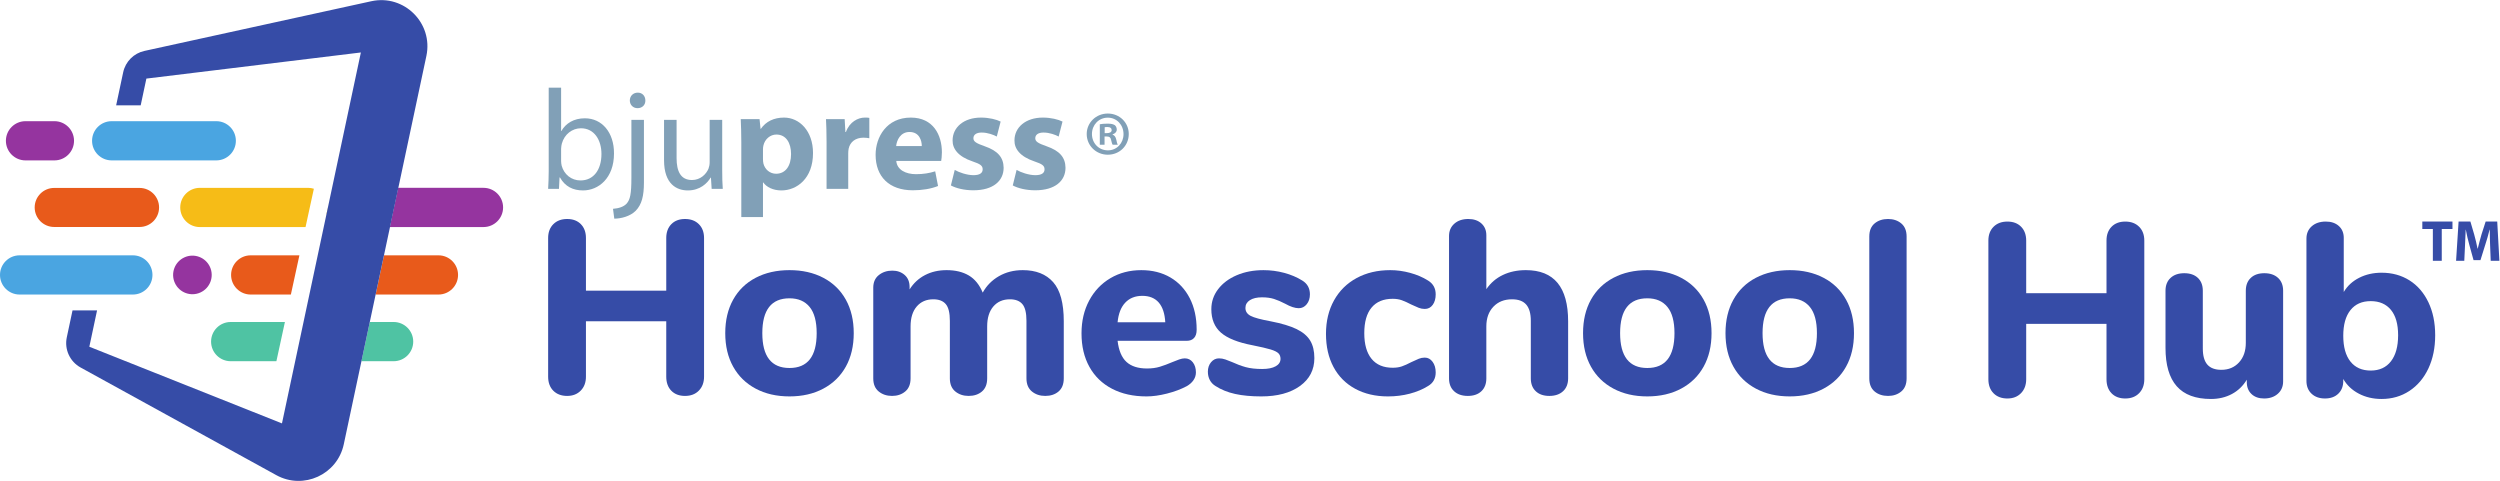 <?xml version="1.0" encoding="UTF-8" standalone="no"?>
<svg
   xmlns:dc="http://purl.org/dc/elements/1.1/"
   xmlns:cc="http://creativecommons.org/ns#"
   xmlns:rdf="http://www.w3.org/1999/02/22-rdf-syntax-ns#"
   xmlns:svg="http://www.w3.org/2000/svg"
   xmlns="http://www.w3.org/2000/svg"
   viewBox="0 0 1015.72 195.387"
   height="195.387"
   width="1015.72"
   xml:space="preserve"
   id="svg2"
   version="1.1"><defs
     id="defs6" /><g
     transform="matrix(1.333,0,0,-1.333,0,195.387)"
     id="g10"><g
       transform="scale(0.1)"
       id="g12"><path
         id="path14"
         style="fill:#364ca7;fill-opacity:1;fill-rule:nonzero;stroke:none"
         d="m 2130.09,782.48 c 10.55,-10.554 15.8,-24.613 15.8,-42.171 V 317.801 c 0,-17.59 -5.25,-31.77 -15.8,-42.551 -10.54,-10.82 -24.6,-16.219 -42.17,-16.219 -17.58,0 -31.51,5.297 -41.81,15.828 -10.28,10.539 -15.43,24.86 -15.43,42.942 V 486.496 H 1785.91 V 317.801 c 0,-17.59 -5.27,-31.77 -15.83,-42.551 -10.53,-10.82 -24.36,-16.219 -41.4,-16.219 -17.6,0 -31.64,5.297 -42.2,15.828 -10.53,10.539 -15.8,24.86 -15.8,42.942 v 422.508 c 0,17.558 5.27,31.617 15.8,42.171 10.56,10.54 24.6,15.805 42.2,15.805 17.56,0 31.49,-5.265 41.78,-15.805 10.29,-10.554 15.45,-24.613 15.45,-42.171 v -160.43 h 244.77 v 160.43 c 0,17.558 5.15,31.617 15.43,42.171 10.3,10.54 24.23,15.805 41.81,15.805 17.57,0 31.63,-5.265 42.17,-15.805" /><path
         id="path16"
         style="fill:#364ca7;fill-opacity:1;fill-rule:nonzero;stroke:none"
         d="m 2303.15,281.27 c -29.63,15.8 -52.48,38.14 -68.54,67.019 -16.08,28.859 -24.1,62.883 -24.1,102.043 0,39.191 8.02,73.191 24.1,102.07 16.06,28.864 38.91,51.071 68.54,66.641 29.62,15.555 64.01,23.355 103.17,23.355 39.17,0 73.56,-7.8 103.18,-23.355 29.63,-15.57 52.46,-37.777 68.54,-66.641 16.06,-28.879 24.1,-62.879 24.1,-102.07 0,-39.16 -8.04,-73.184 -24.1,-102.043 -16.08,-28.879 -38.91,-51.219 -68.54,-67.019 -29.62,-15.809 -64.01,-23.719 -103.18,-23.719 -39.16,0 -73.55,7.91 -103.17,23.719 m 186.02,169.062 c 0,35.656 -7.16,62.273 -21.46,79.844 -14.31,17.558 -34.79,26.367 -61.39,26.367 -55.24,0 -82.84,-35.41 -82.84,-106.211 0,-70.793 27.6,-106.184 82.84,-106.184 55.23,0 82.85,35.391 82.85,106.184" /><path
         id="path18"
         style="fill:#364ca7;fill-opacity:1;fill-rule:nonzero;stroke:none"
         d="m 3209.91,605.863 c 21.58,-24.359 32.38,-64.144 32.38,-119.367 V 312.52 c 0,-17.579 -5.27,-30.872 -15.81,-39.911 -10.54,-9.039 -24.1,-13.57 -40.66,-13.57 -16.08,0 -29.64,4.531 -40.67,13.57 -11.05,9.039 -16.58,22.332 -16.58,39.911 v 175.488 c 0,24.09 -4.14,41.043 -12.43,50.832 -8.28,9.793 -20.97,14.676 -38.02,14.676 -21.09,0 -37.92,-7.274 -50.46,-21.84 -12.57,-14.571 -18.84,-34.899 -18.84,-60.992 V 312.52 c 0,-17.579 -5.27,-30.872 -15.81,-39.911 -10.55,-9.039 -24.1,-13.57 -40.68,-13.57 -16.06,0 -29.62,4.531 -40.66,13.57 -11.04,9.039 -16.57,22.332 -16.57,39.911 v 175.488 c 0,24.09 -4.14,41.043 -12.43,50.832 -8.28,9.793 -20.97,14.676 -38.04,14.676 -21.07,0 -37.9,-7.274 -50.45,-21.84 -12.56,-14.571 -18.83,-34.899 -18.83,-60.992 V 312.52 c 0,-17.579 -5.39,-30.872 -16.19,-39.911 -10.81,-9.039 -24.23,-13.57 -40.29,-13.57 -16.09,0 -29.63,4.531 -40.68,13.57 -11.05,9.039 -16.55,22.332 -16.55,39.911 v 276.406 c 0,16.554 5.65,29.371 16.93,38.398 11.31,9.043 24.98,13.567 41.06,13.567 15.06,0 27.61,-4.414 37.65,-13.184 10.03,-8.789 15.06,-20.969 15.06,-36.519 v -7.532 c 12.05,19.074 27.73,33.621 47.08,43.668 19.31,10.043 41.3,15.059 65.89,15.059 26.6,0 49.07,-5.395 67.41,-16.172 18.32,-10.809 32.5,-28.242 42.55,-52.344 11.55,21.074 27.99,37.762 49.32,50.082 21.35,12.293 45.57,18.434 72.68,18.434 40.17,0 71.05,-12.176 92.64,-36.52" /><path
         id="path20"
         style="fill:#364ca7;fill-opacity:1;fill-rule:nonzero;stroke:none"
         d="m 3635.65,361.48 c 6.28,-8.05 9.41,-18.332 9.41,-30.871 0,-8.558 -2.51,-16.468 -7.53,-23.738 -5.03,-7.281 -12.05,-13.441 -21.07,-18.449 -17.09,-9.031 -36.92,-16.453 -59.52,-22.211 -22.58,-5.762 -43.42,-8.66 -62.5,-8.66 -40.16,0 -75.19,7.758 -105.07,23.34 -29.87,15.55 -52.84,37.769 -68.9,66.648 -16.09,28.871 -24.11,62.891 -24.11,102.051 0,37.656 7.79,71.035 23.36,100.172 15.55,29.117 37.14,51.836 64.76,68.156 27.6,16.316 58.99,24.465 94.14,24.465 33.64,0 63.14,-7.403 88.5,-22.207 25.34,-14.824 45.05,-35.899 59.13,-63.266 14.04,-27.367 21.07,-59.363 21.07,-96.031 0,-11.051 -2.62,-19.449 -7.91,-25.207 -5.27,-5.793 -12.67,-8.672 -22.21,-8.672 h -210.88 c 3.5,-29.629 12.55,-51.102 27.12,-64.391 14.55,-13.308 35.39,-19.968 62.5,-19.968 14.57,0 27.6,1.75 39.16,5.289 11.56,3.5 24.36,8.269 38.42,14.289 7.04,3.031 13.8,5.652 20.33,7.922 6.53,2.25 12.3,3.39 17.32,3.39 10.05,0 18.2,-4.043 24.48,-12.051 m -205.97,181.879 c -13.07,-13.816 -20.84,-33.785 -23.36,-59.871 h 145.35 c -1.49,26.602 -8.16,46.696 -19.94,60.258 -11.82,13.547 -28.52,20.328 -50.08,20.328 -21.61,0 -38.94,-6.91 -51.97,-20.715" /><path
         id="path22"
         style="fill:#364ca7;fill-opacity:1;fill-rule:nonzero;stroke:none"
         d="m 3764.35,265.082 c -22.59,5.008 -42.43,13.059 -59.5,24.078 -7.53,4.539 -13.31,10.559 -17.32,18.09 -4.03,7.531 -6.03,16.059 -6.03,25.602 0,11.539 3.26,21.199 9.79,29.007 6.53,7.762 14.56,11.672 24.1,11.672 6.53,0 13.06,-1.14 19.59,-3.39 6.52,-2.27 13.29,-4.891 20.32,-7.922 14.06,-6.528 27.88,-11.668 41.43,-15.418 13.56,-3.781 30.37,-5.66 50.46,-5.66 17.58,0 31.25,2.757 41.05,8.289 9.79,5.511 14.69,13.039 14.69,22.601 0,7 -2.14,12.668 -6.41,16.938 -4.27,4.242 -12.19,8.152 -23.72,11.672 -11.56,3.5 -29.88,7.781 -54.98,12.8 -44.69,8.528 -76.81,21.329 -96.39,38.418 -19.58,17.059 -29.37,40.907 -29.37,71.539 0,22.59 6.89,42.938 20.71,61.008 13.78,18.067 32.74,32.25 56.84,42.555 24.11,10.281 51.22,15.422 81.34,15.422 21.59,0 42.69,-2.754 63.27,-8.274 20.58,-5.531 38.91,-13.312 54.97,-23.339 15.57,-9.551 23.35,-23.61 23.35,-42.192 0,-12.035 -3.26,-22.098 -9.78,-30.121 -6.53,-8.039 -14.57,-12.051 -24.11,-12.051 -11.56,0 -25.36,4.524 -41.42,13.567 -12.55,6.507 -23.98,11.41 -34.27,14.675 -10.29,3.262 -22.48,4.903 -36.51,4.903 -15.58,0 -27.88,-2.895 -36.92,-8.656 -9.03,-5.782 -13.55,-13.696 -13.55,-23.719 0,-10.559 5.27,-18.582 15.81,-24.11 10.56,-5.519 30.88,-11.043 61.01,-16.57 33.63,-6.523 59.98,-14.445 79.07,-23.726 19.09,-9.29 32.89,-20.961 41.43,-35.02 8.53,-14.059 12.79,-31.891 12.79,-53.48 0,-35.649 -14.67,-64.008 -44.04,-85.11 -29.38,-21.07 -68.67,-31.609 -117.88,-31.609 -30.62,0 -57.23,2.508 -79.82,7.531" /><path
         id="path24"
         style="fill:#364ca7;fill-opacity:1;fill-rule:nonzero;stroke:none"
         d="m 4130.36,280.891 c -28.63,15.558 -50.6,37.66 -65.92,66.281 -15.31,28.617 -22.95,62.25 -22.95,100.918 0,38.648 8.14,72.668 24.46,102.043 16.32,29.371 39.28,52.09 68.93,68.152 29.61,16.063 63.76,24.106 102.41,24.106 20.07,0 40.29,-2.754 60.63,-8.278 20.34,-5.523 38.54,-13.312 54.59,-23.355 15.56,-9.535 23.36,-23.594 23.36,-42.172 0,-13.059 -3,-23.723 -9.04,-31.996 -6.01,-8.297 -14.05,-12.438 -24.1,-12.438 -6.53,0 -12.68,1.129 -18.46,3.387 -5.76,2.262 -13.44,5.656 -22.95,10.156 -10.55,5.528 -19.97,9.793 -28.26,12.821 -8.28,3.007 -17.68,4.519 -28.24,4.519 -28.12,0 -49.57,-8.93 -64.38,-26.742 -14.82,-17.832 -22.22,-43.82 -22.22,-77.953 0,-34.149 7.4,-60.231 22.22,-78.32 14.81,-18.071 36.26,-27.122 64.38,-27.122 10.56,0 19.83,1.372 27.88,4.141 8.02,2.762 17.81,7.172 29.37,13.191 9.54,4.52 17.07,7.911 22.59,10.168 5.52,2.262 11.54,3.391 18.07,3.391 9.53,0 17.45,-4.277 23.74,-12.82 6.27,-8.528 9.4,-19.328 9.4,-32.367 0,-18.59 -7.8,-32.391 -23.36,-41.43 -16.05,-10.051 -34.63,-17.813 -55.71,-23.344 -21.09,-5.527 -43.19,-8.297 -66.28,-8.297 -38.15,0 -71.54,7.789 -100.16,23.36" /><path
         id="path26"
         style="fill:#364ca7;fill-opacity:1;fill-rule:nonzero;stroke:none"
         d="M 4779.54,486.496 V 312.512 c 0,-16.571 -5.17,-29.621 -15.45,-39.16 -10.29,-9.532 -24.23,-14.321 -41.79,-14.321 -17.6,0 -31.38,4.789 -41.43,14.321 -10.04,9.539 -15.05,22.589 -15.05,39.16 v 175.496 c 0,22.078 -4.65,38.523 -13.95,49.316 -9.29,10.793 -23.7,16.192 -43.31,16.192 -23.58,0 -42.53,-7.532 -56.85,-22.59 -14.31,-15.063 -21.45,-35.133 -21.45,-60.242 V 312.512 c 0,-16.571 -5.04,-29.621 -15.08,-39.16 -10.05,-9.532 -23.86,-14.321 -41.41,-14.321 -17.59,0 -31.53,4.789 -41.81,14.321 -10.29,9.539 -15.44,22.589 -15.44,39.16 v 433.812 c 0,15.551 5.4,28.117 16.19,37.653 10.79,9.535 24.98,14.308 42.56,14.308 16.57,0 29.86,-4.5 39.91,-13.543 10.04,-9.043 15.08,-21.097 15.08,-36.156 V 584.402 c 13.04,19.071 29.84,33.508 50.45,43.297 20.58,9.797 43.91,14.699 70.05,14.699 85.86,0 128.78,-51.98 128.78,-155.902" /><path
         id="path28"
         style="fill:#364ca7;fill-opacity:1;fill-rule:nonzero;stroke:none"
         d="m 4917.64,281.27 c -29.63,15.8 -52.48,38.14 -68.54,67.019 -16.08,28.859 -24.1,62.883 -24.1,102.043 0,39.191 8.02,73.191 24.1,102.07 16.06,28.864 38.91,51.071 68.54,66.641 29.62,15.555 64.02,23.355 103.18,23.355 39.16,0 73.55,-7.8 103.17,-23.355 29.63,-15.57 52.46,-37.777 68.54,-66.641 16.06,-28.879 24.11,-62.879 24.11,-102.07 0,-39.16 -8.05,-73.184 -24.11,-102.043 -16.08,-28.879 -38.91,-51.219 -68.54,-67.019 -29.62,-15.809 -64.01,-23.719 -103.17,-23.719 -39.16,0 -73.56,7.91 -103.18,23.719 m 186.03,169.062 c 0,35.656 -7.17,62.273 -21.47,79.844 -14.3,17.558 -34.78,26.367 -61.38,26.367 -55.25,0 -82.86,-35.41 -82.86,-106.211 0,-70.793 27.61,-106.184 82.86,-106.184 55.22,0 82.85,35.391 82.85,106.184" /><path
         id="path30"
         style="fill:#364ca7;fill-opacity:1;fill-rule:nonzero;stroke:none"
         d="m 5351.81,281.27 c -29.63,15.8 -52.47,38.14 -68.53,67.019 -16.09,28.859 -24.11,62.883 -24.11,102.043 0,39.191 8.02,73.191 24.11,102.07 16.06,28.864 38.9,51.071 68.53,66.641 29.63,15.555 64.02,23.355 103.18,23.355 39.17,0 73.55,-7.8 103.18,-23.355 29.63,-15.57 52.45,-37.777 68.53,-66.641 16.07,-28.879 24.11,-62.879 24.11,-102.07 0,-39.16 -8.04,-73.184 -24.11,-102.043 -16.08,-28.879 -38.9,-51.219 -68.53,-67.019 -29.63,-15.809 -64.01,-23.719 -103.18,-23.719 -39.16,0 -73.55,7.91 -103.18,23.719 m 186.03,169.062 c 0,35.656 -7.17,62.273 -21.46,79.844 -14.31,17.558 -34.79,26.367 -61.39,26.367 -55.25,0 -82.85,-35.41 -82.85,-106.211 0,-70.793 27.6,-106.184 82.85,-106.184 55.23,0 82.85,35.391 82.85,106.184" /><path
         id="path32"
         style="fill:#364ca7;fill-opacity:1;fill-rule:nonzero;stroke:none"
         d="m 5713.65,272.609 c -10.8,9.039 -16.19,22.332 -16.19,39.911 v 432.296 c 0,17.575 5.39,30.883 16.19,39.926 10.79,9.028 24.46,13.551 41.03,13.551 16.07,0 29.5,-4.523 40.3,-13.551 10.8,-9.043 16.19,-22.351 16.19,-39.926 V 312.52 c 0,-17.579 -5.39,-30.872 -16.19,-39.911 -10.8,-9.039 -24.23,-13.57 -40.3,-13.57 -16.57,0 -30.24,4.531 -41.03,13.57" /><path
         id="path34"
         style="fill:#364ca7;fill-opacity:1;fill-rule:nonzero;stroke:none"
         d="m 6519.87,774.648 c 10.55,-10.535 15.8,-24.613 15.8,-42.171 V 309.969 c 0,-17.598 -5.25,-31.758 -15.8,-42.559 -10.54,-10.808 -24.6,-16.191 -42.18,-16.191 -17.57,0 -31.5,5.281 -41.81,15.812 -10.28,10.539 -15.42,24.86 -15.42,42.938 V 478.664 H 6175.69 V 309.969 c 0,-17.598 -5.27,-31.758 -15.83,-42.559 -10.54,-10.808 -24.36,-16.191 -41.41,-16.191 -17.59,0 -31.63,5.281 -42.19,15.812 -10.53,10.539 -15.81,24.86 -15.81,42.938 v 422.508 c 0,17.558 5.28,31.636 15.81,42.171 10.56,10.54 24.6,15.805 42.19,15.805 17.56,0 31.5,-5.265 41.8,-15.805 10.28,-10.535 15.44,-24.613 15.44,-42.171 v -160.43 h 244.77 v 160.43 c 0,17.558 5.14,31.636 15.42,42.171 10.31,10.54 24.24,15.805 41.81,15.805 17.58,0 31.64,-5.265 42.18,-15.805" /><path
         id="path36"
         style="fill:#364ca7;fill-opacity:1;fill-rule:nonzero;stroke:none"
         d="m 6943.34,618.75 c 10.29,-9.555 15.44,-22.594 15.44,-39.164 V 303.18 c 0,-15.551 -5.4,-28.121 -16.19,-37.649 -10.81,-9.531 -24.73,-14.32 -41.78,-14.32 -16.09,0 -28.89,4.519 -38.42,13.57 -9.55,9.039 -14.32,21.078 -14.32,36.16 v 7.528 c -11.55,-19.09 -26.73,-33.66 -45.56,-43.688 -18.83,-10.043 -40.05,-15.062 -63.63,-15.062 -46.71,0 -81.48,12.91 -104.32,38.781 -22.86,25.859 -34.26,64.891 -34.26,117.109 v 173.977 c 0,16.57 5.13,29.609 15.44,39.164 10.28,9.535 24.21,14.313 41.78,14.313 17.58,0 31.38,-4.778 41.43,-14.313 10.05,-9.555 15.06,-22.594 15.06,-39.164 V 403.352 c 0,-22.102 4.65,-38.403 13.93,-48.954 9.3,-10.539 23.46,-15.808 42.55,-15.808 22.1,0 40.04,7.519 53.86,22.582 13.81,15.066 20.71,34.906 20.71,59.5 v 158.914 c 0,16.57 5,29.609 15.07,39.164 10.02,9.535 23.83,14.313 41.42,14.313 17.56,0 31.49,-4.778 41.79,-14.313" /><path
         id="path38"
         style="fill:#364ca7;fill-opacity:1;fill-rule:nonzero;stroke:none"
         d="m 7343.92,611.223 c 24.6,-15.571 43.79,-37.797 57.62,-66.66 13.8,-28.883 20.71,-62.395 20.71,-100.543 0,-38.149 -6.91,-71.918 -20.71,-101.29 -13.83,-29.378 -33.16,-52.218 -58,-68.539 -24.85,-16.32 -53.1,-24.472 -84.73,-24.472 -25.6,0 -48.7,5.402 -69.28,16.191 -20.61,10.801 -36.42,25.731 -47.45,44.801 v -6.012 c 0,-16.07 -5.02,-29 -15.05,-38.789 -10.07,-9.789 -23.62,-14.691 -40.69,-14.691 -17.08,0 -30.75,4.902 -41.03,14.691 -10.31,9.789 -15.45,22.719 -15.45,38.789 v 433.805 c 0,15.551 5.4,28.113 16.19,37.648 10.8,9.539 24.98,14.313 42.56,14.313 16.57,0 29.86,-4.52 39.91,-13.563 10.05,-9.023 15.06,-21.078 15.06,-36.14 V 575.813 c 11.04,18.578 26.75,33.023 47.08,43.304 20.32,10.297 43.05,15.442 68.15,15.442 32.12,0 60.49,-7.786 85.11,-23.336 M 7287.44,364.57 c 14.55,18.828 21.84,45.301 21.84,79.45 0,33.648 -7.29,59.375 -21.84,77.207 -14.57,17.812 -35.16,26.726 -61.76,26.726 -26.62,0 -47.2,-9.172 -61.75,-27.492 -14.59,-18.324 -21.85,-44.309 -21.85,-77.949 0,-34.153 7.26,-60.364 21.85,-78.692 14.55,-18.34 35.13,-27.488 61.75,-27.488 26.6,0 47.19,9.398 61.76,28.238" /><path
         id="path40"
         style="fill:#364ca7;fill-opacity:1;fill-rule:nonzero;stroke:none"
         d="m 7415.16,767.766 h -32.11 v 22.699 h 91.88 v -22.699 h -32.64 V 670.93 h -27.13 v 96.836" /><path
         id="path42"
         style="fill:#364ca7;fill-opacity:1;fill-rule:nonzero;stroke:none"
         d="m 7589.69,716.688 c -0.52,14.363 -1.05,31.742 -1.05,49.132 h -0.55 c -3.72,-15.257 -8.68,-32.289 -13.29,-46.293 l -14.55,-46.656 h -21.09 l -12.79,46.297 c -3.9,14.016 -7.97,31.027 -10.81,46.652 h -0.37 c -0.69,-16.152 -1.24,-34.59 -2.11,-49.5 l -2.14,-45.402 h -25.01 l 7.64,119.551 h 36 l 11.69,-39.906 c 3.74,-13.844 7.47,-28.735 10.12,-42.739 h 0.53 c 3.38,13.817 7.46,29.61 11.37,42.918 l 12.76,39.727 h 35.29 l 6.57,-119.551 h -26.44 l -1.77,45.77" /><path
         id="path44"
         style="fill:#81a0b7;fill-opacity:1;fill-rule:nonzero;stroke:none"
         d="m 1670.68,890.133 c 0.87,14.332 1.75,35.629 1.75,54.316 v 254.161 h 37.79 v -132.07 h 0.86 c 13.48,23.46 37.82,38.67 71.69,38.67 52.15,0 89.09,-43.45 88.65,-107.319 0,-75.176 -47.35,-112.532 -94.28,-112.532 -30.41,0 -54.75,11.723 -70.4,39.532 h -1.29 l -1.73,-34.758 z m 39.54,84.293 c 0,-4.778 0.86,-9.559 1.74,-13.895 7.38,-26.511 29.55,-44.758 57.36,-44.758 39.96,0 63.86,32.579 63.86,80.825 0,42.132 -21.73,78.202 -62.55,78.202 -26.07,0 -50.42,-17.82 -58.24,-46.94 -0.85,-4.33 -2.17,-9.55 -2.17,-15.64 v -37.794" /><path
         id="path46"
         style="fill:#81a0b7;fill-opacity:1;fill-rule:nonzero;stroke:none"
         d="m 1868.39,829.309 c 17.38,1.293 32.58,6.089 41.72,16.082 10.43,12.16 14.35,28.679 14.35,79.074 v 175.965 h 38.21 V 909.68 c 0,-40.825 -6.51,-67.336 -25.19,-86.461 -16.94,-16.938 -44.75,-23.883 -65.18,-23.883 z m 98.62,330.211 c 0.46,-12.6 -8.67,-23.47 -23.88,-23.47 -14.34,0 -23.47,10.87 -23.47,23.47 0,13.47 9.99,23.89 24.34,23.89 13.9,0 23.01,-10.42 23.01,-23.89" /><path
         id="path48"
         style="fill:#81a0b7;fill-opacity:1;fill-rule:nonzero;stroke:none"
         d="m 2201.22,947.492 c 0,-21.719 0.44,-40.844 1.73,-57.363 h -33.87 l -2.18,34.336 h -0.87 c -10.01,-16.938 -32.14,-39.113 -69.52,-39.113 -33.02,0 -72.56,18.253 -72.56,92.109 v 122.969 h 38.23 V 983.992 c 0,-39.988 12.18,-66.918 46.93,-66.918 25.63,0 43.44,17.817 50.39,34.754 2.19,5.652 3.48,12.602 3.48,19.567 v 129.035 h 38.24 V 947.492" /><path
         id="path50"
         style="fill:#81a0b7;fill-opacity:1;fill-rule:nonzero;stroke:none"
         d="m 2259.45,1031.35 c 0,27.8 -0.85,51.69 -1.73,71.25 h 57.34 l 3.07,-29.54 h 0.85 c 15.65,22.6 39.97,34.32 70.82,34.32 46.49,0 88.21,-40.41 88.21,-108.177 0,-77.34 -49.1,-113.844 -96.45,-113.844 -25.64,0 -45.62,10.426 -55.19,24.321 h -0.88 V 804.113 h -66.04 z m 66.04,-49.963 c 0,-5.231 0.44,-10.008 1.32,-13.91 4.34,-17.813 19.54,-31.286 38.67,-31.286 28.68,0 45.61,23.903 45.61,59.965 0,33.894 -15.2,59.514 -44.74,59.514 -18.68,0 -35.2,-13.89 -39.54,-33.46 -0.88,-3.46 -1.32,-7.8 -1.32,-11.72 v -29.103" /><path
         id="path52"
         style="fill:#81a0b7;fill-opacity:1;fill-rule:nonzero;stroke:none"
         d="m 2519.3,1032.65 c 0,31.29 -0.86,51.69 -1.74,69.96 h 56.93 l 2.17,-39.11 h 1.73 c 10.87,30.85 36.94,43.88 57.34,43.88 6.09,0 9.13,0 13.91,-0.87 v -62.14 c -4.78,0.88 -10.43,1.76 -17.81,1.76 -24.33,0 -40.84,-13.04 -45.18,-33.46 -0.88,-4.36 -1.31,-9.58 -1.31,-14.772 V 890.145 h -66.04 v 142.505" /><path
         id="path54"
         style="fill:#81a0b7;fill-opacity:1;fill-rule:nonzero;stroke:none"
         d="m 2731.78,975.293 c 2.17,-27.363 29.11,-40.398 59.96,-40.398 22.59,0 40.84,3.043 58.66,8.675 l 8.68,-44.742 c -21.72,-8.695 -48.23,-13.035 -76.91,-13.035 -72.11,0 -113.39,41.699 -113.39,108.191 0,53.876 33.46,113.396 107.32,113.396 68.65,0 94.72,-53.45 94.72,-106.01 0,-11.304 -1.32,-21.296 -2.17,-26.077 z m 77.78,45.197 c 0,16.07 -6.97,43.02 -37.38,43.02 -27.8,0 -39.11,-25.22 -40.84,-43.02 h 78.22" /><path
         id="path56"
         style="fill:#81a0b7;fill-opacity:1;fill-rule:nonzero;stroke:none"
         d="m 2909.95,947.926 c 12.17,-7.387 37.35,-16.082 56.92,-16.082 19.98,0 28.22,6.945 28.22,17.812 0,10.867 -6.51,16.082 -31.27,24.34 -43.88,14.77 -60.84,38.674 -60.39,63.874 0,39.54 33.9,69.51 86.46,69.51 24.76,0 46.92,-5.65 59.97,-12.15 l -11.74,-45.64 c -9.56,5.21 -27.82,12.18 -46.05,12.18 -16.09,0 -25.2,-6.53 -25.2,-17.39 0,-10 8.24,-15.21 34.31,-24.33 40.4,-13.91 57.36,-34.331 57.8,-65.616 0,-39.532 -31.29,-68.649 -92.11,-68.649 -27.81,0 -52.59,6.09 -68.65,14.789 l 11.73,47.352" /><path
         id="path58"
         style="fill:#81a0b7;fill-opacity:1;fill-rule:nonzero;stroke:none"
         d="m 3098.53,947.926 c 12.17,-7.387 37.35,-16.082 56.91,-16.082 19.99,0 28.23,6.945 28.23,17.812 0,10.867 -6.51,16.082 -31.27,24.34 -43.88,14.77 -60.84,38.674 -60.39,63.874 0,39.54 33.9,69.51 86.46,69.51 24.76,0 46.92,-5.65 59.97,-12.15 l -11.74,-45.64 c -9.56,5.21 -27.82,12.18 -46.06,12.18 -16.08,0 -25.2,-6.53 -25.2,-17.39 0,-10 8.25,-15.21 34.32,-24.33 40.4,-13.91 57.36,-34.331 57.8,-65.616 0,-39.532 -31.29,-68.649 -92.12,-68.649 -27.8,0 -52.58,6.09 -68.64,14.789 l 11.73,47.352" /><path
         id="path60"
         style="fill:#81a0b7;fill-opacity:1;fill-rule:nonzero;stroke:none"
         d="m 3440.38,1057.34 c 0,-35.37 -27.77,-63.141 -63.91,-63.141 -35.74,0 -64.27,27.771 -64.27,63.141 0,34.61 28.53,62.37 64.27,62.37 36.14,0 63.91,-27.76 63.91,-62.37 m -112.21,0 c 0,-27.77 20.55,-49.83 48.68,-49.83 27.39,0 47.55,22.06 47.55,49.45 0,27.77 -20.16,50.21 -47.93,50.21 -27.75,0 -48.3,-22.44 -48.3,-49.83 m 38.42,-32.71 h -14.46 v 62.38 c 5.71,1.15 13.69,1.89 23.97,1.89 11.78,0 17.11,-1.89 21.68,-4.56 3.41,-2.66 6.07,-7.6 6.07,-13.69 0,-6.83 -5.32,-12.16 -12.92,-14.46 v -0.74 c 6.09,-2.29 9.51,-6.86 11.41,-15.23 1.9,-9.5 3.05,-13.31 4.56,-15.59 h -15.59 c -1.9,2.28 -3.04,7.99 -4.94,15.21 -1.15,6.86 -4.94,9.9 -12.93,9.9 h -6.85 z m 0.38,35.37 h 6.85 c 7.99,0 14.45,2.67 14.45,9.14 0,5.7 -4.18,9.5 -13.31,9.5 -3.82,0 -6.48,-0.39 -7.99,-0.77 V 1060" /><path
         id="path62"
         style="fill:#95349f;fill-opacity:1;fill-rule:nonzero;stroke:none"
         d="m 639.977,652.145 c 13.457,-29.555 0.398,-64.434 -29.172,-77.872 -29.555,-13.457 -64.418,-0.402 -77.871,29.157 -13.457,29.57 -0.399,64.433 29.171,77.886 29.555,13.438 64.418,0.383 77.872,-29.171" /><path
         id="path64"
         style="fill:#e85a1b;fill-opacity:1;fill-rule:nonzero;stroke:none"
         d="m 165.203,892.969 h 260.11 c 32.871,0 59.527,-26.653 59.527,-59.524 0,-32.879 -26.656,-59.511 -59.527,-59.511 h -260.11 c -32.875,0 -59.512,26.632 -59.512,59.511 0,32.871 26.637,59.524 59.512,59.524" /><path
         id="path66"
         style="fill:#95349f;fill-opacity:1;fill-rule:nonzero;stroke:none"
         d="m 77.754,1096.43 h 88.121 c 32.996,0 59.766,-26.77 59.766,-59.77 0,-33.02 -26.77,-59.785 -59.766,-59.785 H 77.754 c -33.016,0 -59.766,26.765 -59.766,59.785 0,33 26.75,59.77 59.766,59.77" /><path
         id="path68"
         style="fill:#4aa5e1;fill-opacity:1;fill-rule:nonzero;stroke:none"
         d="m 0,627.789 v 0 c 0,33.02 26.77,59.766 59.766,59.766 H 404.926 c 33.023,0 59.769,-26.746 59.769,-59.766 0,-33.004 -26.746,-59.766 -59.769,-59.766 H 59.766 C 26.77,568.023 0,594.785 0,627.789" /><path
         id="path70"
         style="fill:#4aa5e1;fill-opacity:1;fill-rule:nonzero;stroke:none"
         d="m 280.609,1036.66 v 0 c 0,33.02 26.762,59.76 59.766,59.76 h 318.781 c 33,0 59.766,-26.74 59.766,-59.76 0,-33.01 -26.766,-59.769 -59.766,-59.769 H 340.375 c -33.004,0 -59.766,26.759 -59.766,59.769" /><path
         id="path72"
         style="fill:#f6bc17;fill-opacity:1;fill-rule:nonzero;stroke:none"
         d="m 956.641,890.484 c -5.414,1.602 -11.032,2.735 -16.973,2.735 H 609.109 c -33,0 -59.769,-26.77 -59.769,-59.766 0,-33.023 26.769,-59.769 59.769,-59.769 h 322.153 l 25.379,116.8" /><path
         id="path74"
         style="fill:#f6bc17;fill-opacity:1;fill-rule:nonzero;stroke:none"
         d="m 994.301,809.355 c 3.262,7.387 5.14,15.5 5.14,24.09 0,0.039 0,0.051 0,0.071 l -5.14,-24.161" /><path
         id="path76"
         style="fill:#4fc3a3;fill-opacity:1;fill-rule:nonzero;stroke:none"
         d="M 868.402,484.355 H 703.145 c -33.016,0 -59.786,-26.765 -59.786,-59.765 0,-33.02 26.77,-59.781 59.786,-59.781 h 139.277 l 25.98,119.546" /><path
         id="path78"
         style="fill:#e85a1b;fill-opacity:1;fill-rule:nonzero;stroke:none"
         d="M 912.555,687.559 H 764.121 c -33.016,0 -59.785,-26.762 -59.785,-59.766 0,-33.016 26.769,-59.766 59.785,-59.766 H 886.57 l 25.985,119.532" /><path
         id="path80"
         style="fill:#e85a1b;fill-opacity:1;fill-rule:nonzero;stroke:none"
         d="m 1336.34,687.559 h -166.02 l -25.44,-119.532 h 191.46 c 33.01,0 59.77,26.75 59.77,59.766 0,33.004 -26.76,59.766 -59.77,59.766" /><path
         id="path82"
         style="fill:#95349f;fill-opacity:1;fill-rule:nonzero;stroke:none"
         d="m 1473.62,893.285 h -260.07 l -25.43,-119.547 h 285.5 c 33.02,0 59.77,26.762 59.77,59.778 0,33.004 -26.75,59.769 -59.77,59.769" /><path
         id="path84"
         style="fill:#4fc3a3;fill-opacity:1;fill-rule:nonzero;stroke:none"
         d="m 1199.73,484.355 h -72.64 l -25.44,-119.546 h 98.08 c 32.99,0 59.76,26.761 59.76,59.781 0,33 -26.77,59.765 -59.76,59.765" /><path
         id="path86"
         style="fill:#364ca7;fill-opacity:1;fill-rule:nonzero;stroke:none"
         d="M 1131.73,1462.03 440.258,1310.56 c -32.543,-7.11 -57.903,-32.64 -64.832,-65.22 L 354.02,1144.79 h 74.808 l 17.32,81.44 653.772,79.61 L 859.41,175.301 272.281,408.941 295.84,519.68 h -74.793 l -17.469,-82.071 c -7.781,-36.589 9.317,-73.968 42.121,-92 L 842.219,17.531 C 924.957,-27.98 1028.13,19.25 1047.79,111.59 l 251.79,1183.62 c 21.3,100.08 -67.9,188.72 -167.85,166.82" /></g></g></svg>
